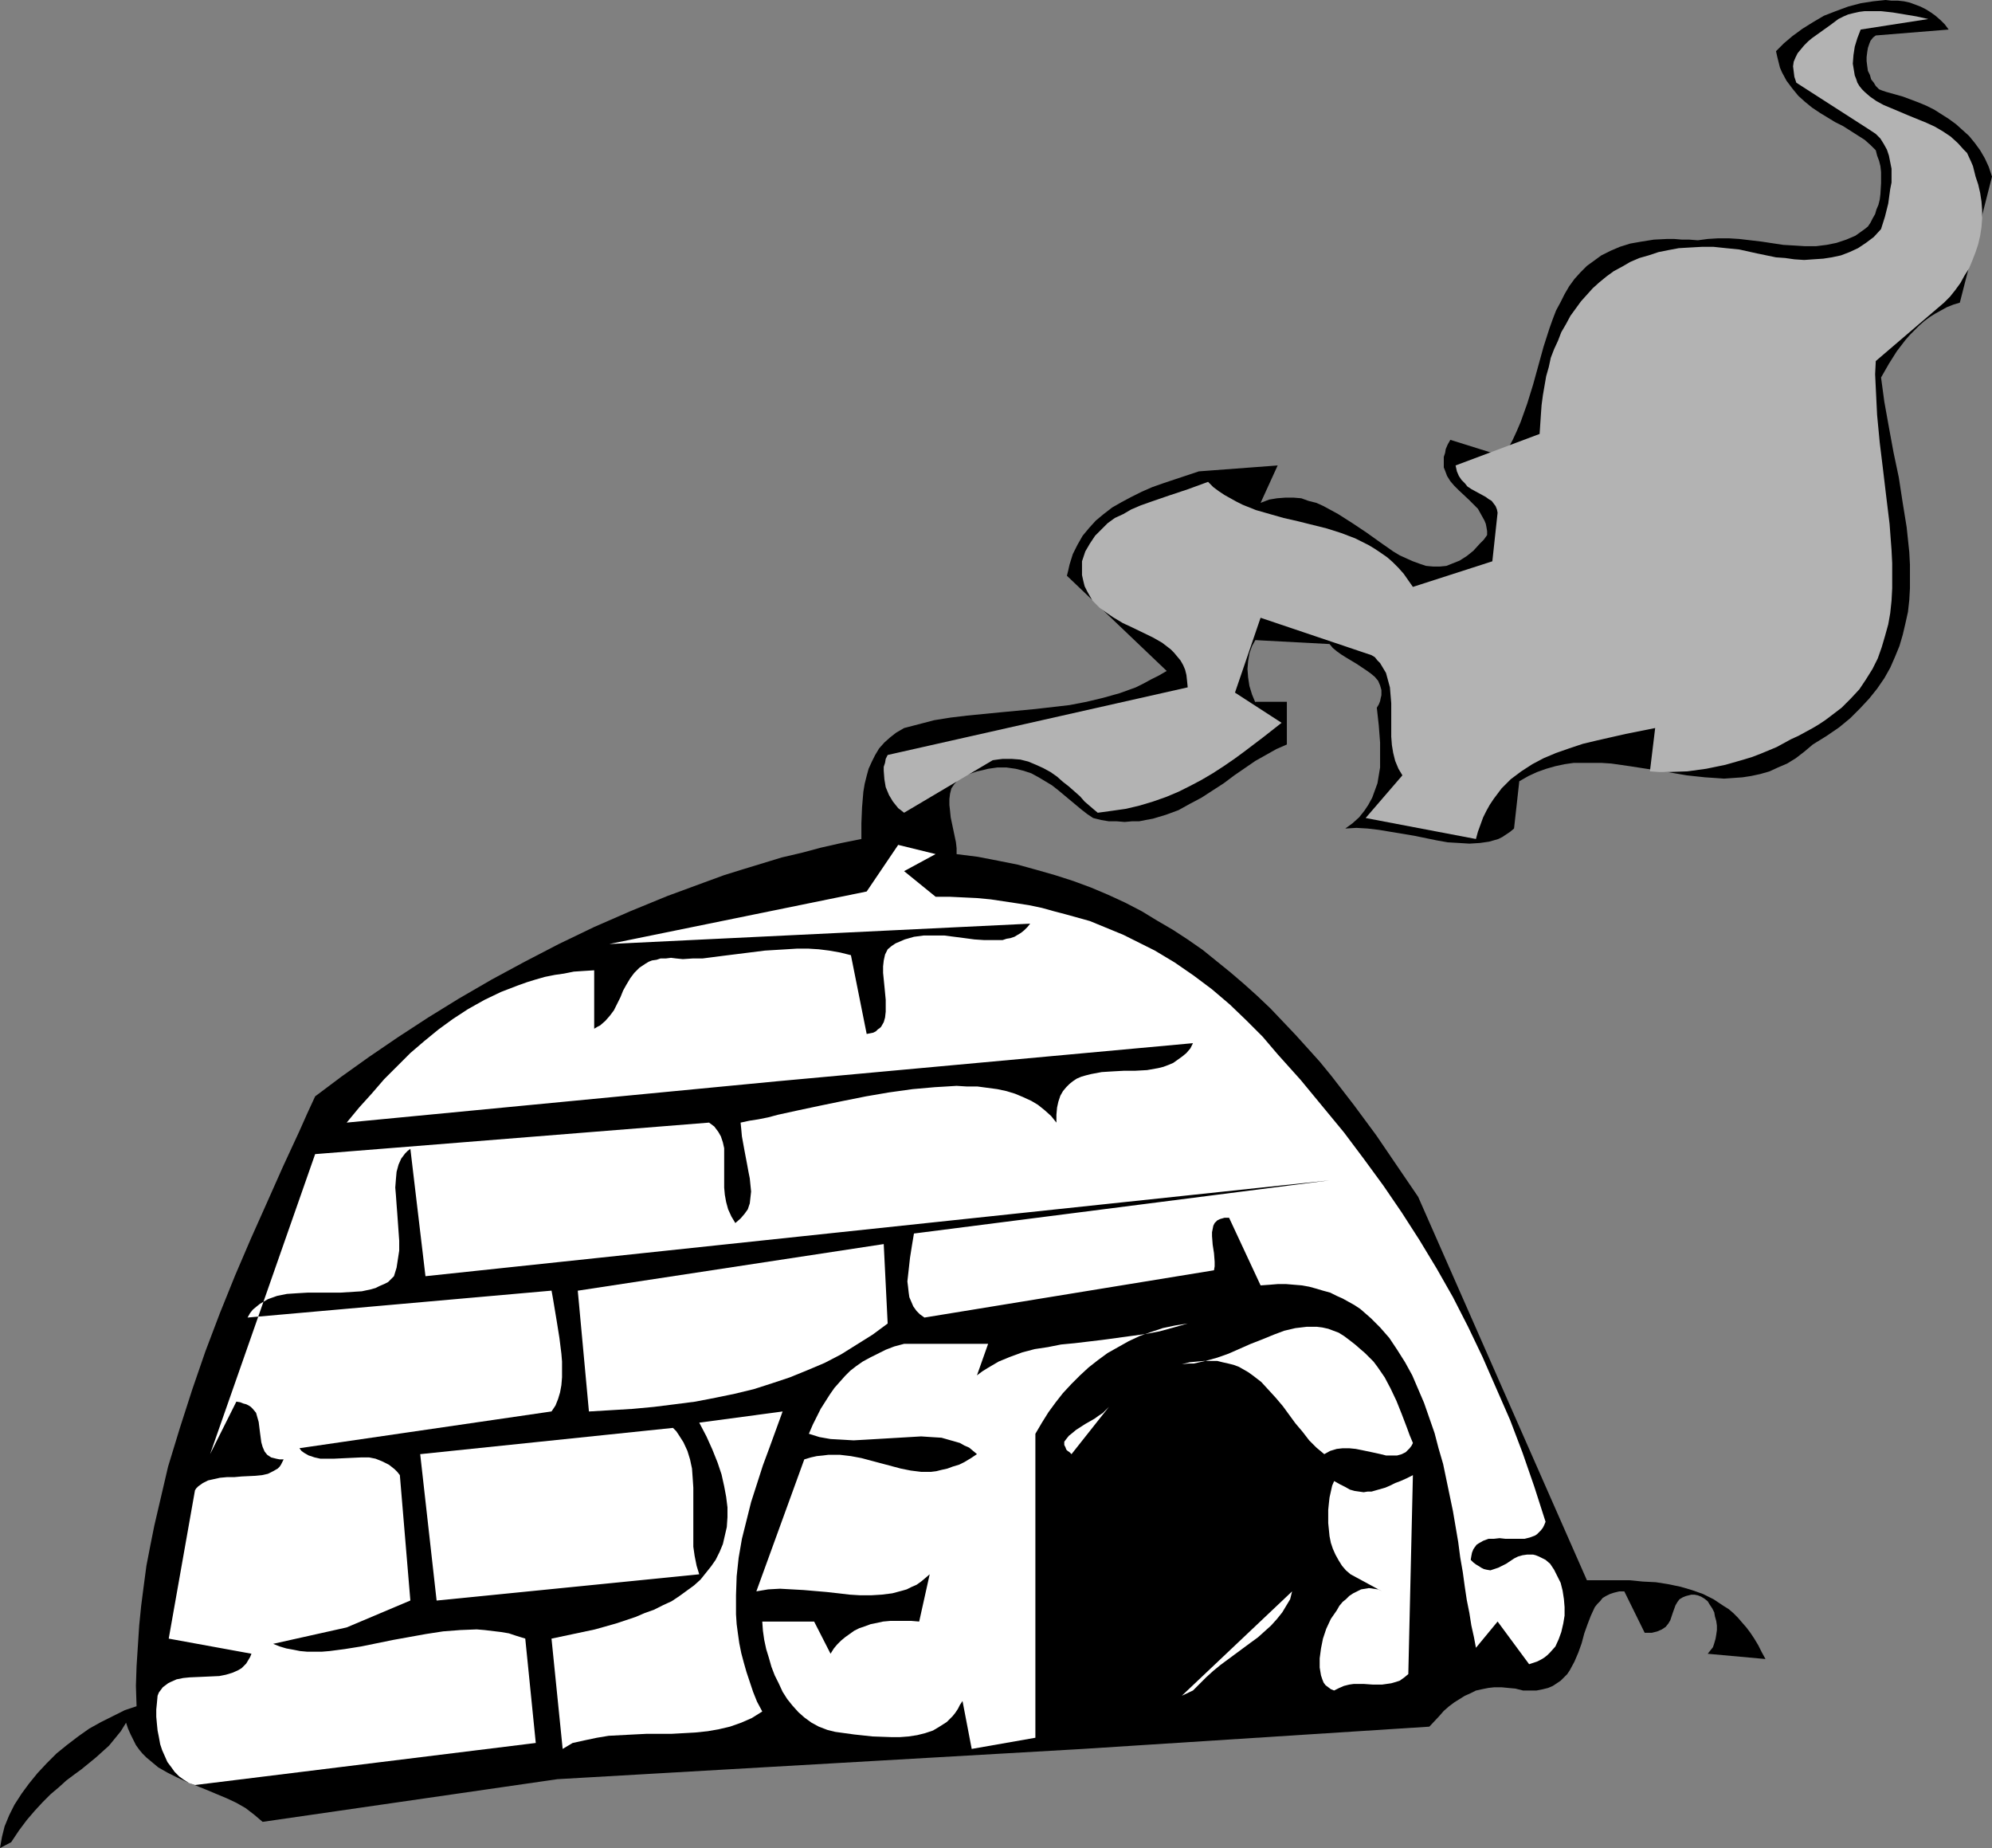 <?xml version="1.0" encoding="UTF-8" standalone="no"?>
<svg
   version="1.0"
   width="129.724mm"
   height="120.336mm"
   id="svg21"
   sodipodi:docname="Igloo 02.wmf"
   xmlns:inkscape="http://www.inkscape.org/namespaces/inkscape"
   xmlns:sodipodi="http://sodipodi.sourceforge.net/DTD/sodipodi-0.dtd"
   xmlns="http://www.w3.org/2000/svg"
   xmlns:svg="http://www.w3.org/2000/svg">
  <rect width="100%" height="100%" fill="#808080" stroke="none"/>
  <sodipodi:namedview
     id="namedview21"
     pagecolor="#ffffff"
     bordercolor="#000000"
     borderopacity="0.25"
     inkscape:showpageshadow="2"
     inkscape:pageopacity="0.0"
     inkscape:pagecheckerboard="0"
     inkscape:deskcolor="#d1d1d1"
     inkscape:document-units="mm" />
  <defs
     id="defs1">
    <pattern
       id="WMFhbasepattern"
       patternUnits="userSpaceOnUse"
       width="6"
       height="6"
       x="0"
       y="0" />
  </defs>
  <path
     style="fill:#000000;fill-opacity:1;fill-rule:evenodd;stroke:none"
     d="m 0,454.812 0.485,-2.747 0.646,-2.585 1.131,-2.747 1.293,-2.585 1.778,-2.747 1.778,-2.424 2.101,-2.585 2.262,-2.424 2.424,-2.424 2.586,-2.1 2.747,-2.1 2.747,-1.939 2.909,-1.616 2.909,-1.454 2.909,-1.454 2.909,-0.969 -0.162,-5.009 0.162,-4.847 0.323,-5.009 0.323,-5.009 0.485,-4.847 0.646,-5.009 0.646,-4.847 0.97,-5.009 0.97,-4.847 1.131,-4.847 1.131,-4.847 1.131,-4.847 2.909,-9.532 3.07,-9.532 3.232,-9.371 3.555,-9.371 3.717,-9.209 3.878,-9.048 4.04,-9.048 3.878,-8.725 4.04,-8.725 1.939,-4.362 1.939,-4.201 6.464,-4.847 6.787,-4.847 7.11,-4.847 7.434,-4.847 7.595,-4.685 8.08,-4.685 8.08,-4.362 8.403,-4.362 8.726,-4.201 8.888,-3.878 9.05,-3.716 9.211,-3.393 4.848,-1.777 4.686,-1.454 9.534,-2.908 4.848,-1.131 4.848,-1.293 5.01,-1.131 4.848,-0.969 v -3.878 l 0.162,-3.878 0.323,-3.878 0.323,-1.939 0.485,-1.939 0.485,-1.777 0.808,-1.777 0.808,-1.616 0.97,-1.616 1.293,-1.454 1.454,-1.293 1.454,-1.131 1.939,-1.131 3.717,-0.969 3.717,-0.969 4.04,-0.646 4.04,-0.485 8.242,-0.808 8.565,-0.808 4.202,-0.485 4.202,-0.485 4.202,-0.808 4.04,-0.969 4.04,-1.131 4.04,-1.454 1.939,-0.969 1.778,-0.969 1.939,-0.969 1.939,-1.131 -24.563,-23.427 0.323,-1.293 0.323,-1.454 0.808,-2.585 1.131,-2.262 1.293,-2.262 1.616,-1.939 1.616,-1.777 1.939,-1.616 2.101,-1.616 2.262,-1.293 2.424,-1.293 2.586,-1.293 2.586,-1.131 2.747,-0.969 2.909,-0.969 5.818,-1.939 19.392,-1.454 -4.202,9.209 2.101,-0.808 1.939,-0.323 2.101,-0.162 h 1.939 l 1.939,0.162 1.778,0.646 1.939,0.485 1.778,0.808 1.778,0.969 1.778,0.969 3.555,2.262 3.394,2.262 3.394,2.424 3.232,2.262 1.616,0.969 1.778,0.808 1.454,0.646 1.778,0.646 1.454,0.485 1.778,0.162 h 1.616 l 1.616,-0.162 1.616,-0.646 1.616,-0.646 1.778,-1.131 1.616,-1.293 1.616,-1.777 0.97,-0.969 0.808,-1.131 v -0.969 l -0.162,-0.969 -0.162,-0.808 -0.323,-0.808 -0.808,-1.454 -0.808,-1.454 -1.131,-1.131 -1.131,-1.131 -2.424,-2.262 -1.131,-1.131 -0.97,-1.131 -0.808,-1.293 -0.485,-1.293 -0.323,-0.808 v -0.808 -0.969 -0.808 l 0.323,-0.969 0.162,-0.969 0.485,-1.131 0.646,-1.131 12.928,4.039 1.293,-1.939 1.131,-2.1 0.97,-2.1 0.97,-2.262 1.616,-4.524 1.454,-4.685 1.293,-4.685 1.293,-4.685 1.454,-4.524 0.808,-2.262 0.808,-2.1 1.131,-2.1 0.97,-1.939 1.131,-1.939 1.293,-1.777 1.454,-1.616 1.616,-1.616 1.778,-1.293 1.778,-1.293 2.262,-1.131 2.262,-0.969 2.586,-0.808 2.747,-0.485 3.07,-0.485 3.232,-0.162 h 1.778 l 1.939,0.162 h 1.778 l 2.101,0.162 2.424,-0.323 2.586,-0.162 h 2.586 l 2.586,0.162 5.494,0.646 5.333,0.808 2.747,0.162 2.586,0.162 h 2.747 l 2.586,-0.323 2.424,-0.485 2.424,-0.808 2.262,-0.969 1.131,-0.808 1.131,-0.808 0.808,-0.646 0.646,-0.969 0.485,-0.969 0.646,-1.131 0.323,-1.131 0.485,-1.131 0.323,-1.293 0.162,-1.293 0.162,-2.747 v -2.747 l -0.162,-1.454 -0.323,-1.293 -0.485,-1.293 -0.323,-1.293 -1.293,-1.293 -1.454,-1.293 -1.778,-1.131 -1.778,-1.131 -1.778,-1.131 -1.939,-0.969 -3.717,-2.262 -1.939,-1.293 -1.778,-1.454 -1.616,-1.454 -1.454,-1.777 -1.454,-1.939 -1.131,-2.1 -0.485,-1.131 -0.323,-1.293 -0.323,-1.293 -0.323,-1.454 1.939,-1.939 2.101,-1.777 2.424,-1.777 2.586,-1.616 2.747,-1.616 2.909,-1.131 3.07,-1.131 3.07,-0.808 3.07,-0.485 L 464.115,0 l 1.454,0.162 h 1.616 l 1.454,0.162 1.454,0.323 1.293,0.485 1.293,0.485 1.293,0.646 1.293,0.808 1.131,0.808 1.293,1.131 0.97,0.969 0.97,1.293 -17.938,1.454 -0.646,0.485 -0.646,0.808 -0.323,0.808 -0.323,0.969 -0.162,0.969 -0.162,1.293 v 0.969 l 0.162,1.293 0.162,1.131 0.485,0.969 0.323,1.131 0.646,0.808 0.485,0.808 0.808,0.808 0.808,0.323 0.97,0.323 4.04,1.131 3.878,1.454 1.939,0.808 1.939,0.969 1.778,1.131 1.778,1.131 1.778,1.293 1.616,1.454 1.616,1.454 1.454,1.777 1.293,1.777 1.131,1.939 0.97,2.1 0.808,2.424 -7.918,31.021 -1.616,0.485 -1.616,0.646 -1.454,0.808 -1.454,0.808 -1.293,0.808 -1.293,0.969 -1.293,1.131 -1.131,1.131 -1.131,1.131 -1.131,1.293 -2.101,2.747 -1.939,3.07 -1.939,3.393 0.808,5.978 1.131,6.301 1.131,6.14 1.293,6.14 0.97,6.301 0.97,5.978 0.323,3.07 0.323,3.07 0.162,3.07 v 2.908 2.908 l -0.162,2.908 -0.323,2.908 -0.646,2.908 -0.646,2.747 -0.808,2.747 -1.131,2.747 -1.131,2.585 -1.454,2.585 -1.778,2.585 -1.939,2.424 -2.262,2.424 -2.424,2.424 -2.747,2.262 -3.07,2.1 -3.394,2.1 -2.101,1.777 -2.101,1.616 -2.101,1.293 -2.262,0.969 -2.101,0.969 -2.262,0.646 -2.262,0.485 -2.101,0.323 -2.262,0.162 -2.262,0.162 -2.262,-0.162 -2.424,-0.162 -4.525,-0.485 -4.686,-0.808 -9.373,-1.454 -4.525,-0.646 -2.424,-0.162 h -2.262 -2.262 -2.262 l -2.262,0.323 -2.262,0.485 -2.262,0.646 -2.262,0.808 -2.101,0.969 -2.262,1.293 -1.293,11.633 -0.97,0.808 -0.97,0.646 -0.97,0.646 -0.97,0.485 -1.131,0.323 -1.131,0.323 -2.262,0.323 -2.586,0.162 -2.586,-0.162 -2.747,-0.162 -2.747,-0.485 -5.494,-1.131 -5.818,-0.969 -2.909,-0.485 -2.747,-0.323 -2.747,-0.162 -2.747,0.162 1.778,-1.293 1.616,-1.454 1.293,-1.616 0.97,-1.454 0.97,-1.777 0.646,-1.777 0.646,-1.777 0.323,-1.939 0.323,-1.939 v -1.939 -2.1 -2.1 l -0.323,-4.201 -0.485,-4.362 0.485,-0.808 0.323,-0.808 0.162,-0.808 0.162,-0.646 v -0.646 -0.646 l -0.323,-1.131 -0.485,-1.131 -0.808,-0.969 -0.97,-0.808 -1.131,-0.808 -2.424,-1.616 -2.424,-1.454 -1.293,-0.808 -1.131,-0.808 -0.97,-0.808 -0.808,-0.969 -18.261,-0.969 -0.808,1.454 -0.646,1.777 -0.323,1.939 -0.162,1.939 0.162,2.1 0.323,2.1 0.646,2.1 0.808,1.939 v -0.162 h 7.757 v 10.502 l -2.586,1.131 -2.586,1.454 -2.586,1.454 -2.586,1.777 -2.586,1.777 -2.586,1.939 -2.747,1.777 -2.747,1.777 -2.747,1.454 -2.909,1.616 -3.07,1.131 -1.616,0.485 -1.616,0.485 -1.778,0.323 -1.616,0.323 h -1.778 l -1.778,0.162 -1.939,-0.162 h -1.939 l -1.939,-0.323 -1.939,-0.485 -1.454,-0.969 -1.454,-1.131 -2.909,-2.424 -2.909,-2.424 -1.454,-1.131 -1.616,-0.969 -1.616,-0.969 -1.778,-0.969 -1.939,-0.646 -1.939,-0.485 -2.262,-0.323 h -2.262 l -1.131,0.162 -1.131,0.162 -1.293,0.323 -1.454,0.323 -0.97,0.323 -0.97,0.323 -0.808,0.162 -0.808,0.485 -0.646,0.323 -0.485,0.485 -0.97,1.131 -0.646,0.969 -0.323,1.293 -0.162,1.293 v 1.454 l 0.162,1.454 0.162,1.616 0.646,3.07 0.646,3.07 0.162,1.454 v 1.454 l 5.171,0.646 5.01,0.969 4.848,0.969 4.686,1.293 4.525,1.293 4.525,1.454 4.363,1.616 4.202,1.777 4.202,1.939 4.04,2.1 3.717,2.262 3.878,2.262 3.717,2.424 3.717,2.585 3.394,2.747 3.394,2.747 3.394,2.908 3.232,2.908 3.232,3.07 3.07,3.231 3.07,3.231 3.07,3.393 2.909,3.231 2.909,3.554 5.494,7.109 5.494,7.432 5.171,7.594 5.171,7.594 41.531,94.355 h 3.555 3.555 3.394 l 3.232,0.323 3.232,0.162 3.07,0.485 3.07,0.646 2.747,0.808 2.747,0.969 2.586,1.293 2.424,1.616 1.293,0.808 1.131,0.969 1.131,1.131 0.97,1.131 1.131,1.293 0.97,1.293 0.97,1.454 0.97,1.616 0.808,1.616 0.97,1.777 -14.221,-1.293 0.646,-0.808 0.646,-0.808 0.323,-0.969 0.323,-1.131 0.162,-0.969 0.162,-1.131 v -1.131 l -0.162,-1.131 -0.323,-1.131 -0.162,-0.969 -0.485,-0.969 -0.646,-0.969 -0.485,-0.808 -0.808,-0.646 -0.808,-0.485 -0.808,-0.323 -0.808,-0.162 h -0.808 l -0.646,0.162 -0.646,0.162 -0.808,0.323 -0.808,0.485 -0.485,0.646 -0.485,0.808 -0.646,1.777 -0.646,1.939 -0.485,0.808 -0.646,0.808 -0.97,0.646 -1.131,0.485 -0.646,0.162 -0.646,0.162 h -0.808 -0.97 l -5.01,-10.179 h -1.293 l -1.293,0.323 -0.97,0.323 -0.97,0.485 -0.808,0.485 -0.646,0.808 -0.646,0.646 -0.646,0.808 -0.97,2.1 -0.808,2.1 -0.808,2.262 -0.646,2.424 -0.808,2.262 -0.97,2.262 -1.131,2.1 -0.646,0.969 -0.808,0.808 -0.808,0.808 -0.97,0.646 -0.97,0.646 -1.131,0.485 -1.293,0.323 -1.616,0.323 h -1.454 -1.778 l -1.939,-0.485 -1.778,-0.162 -1.616,-0.162 h -1.778 l -1.454,0.162 -1.616,0.323 -1.454,0.323 -1.293,0.646 -1.454,0.646 -1.293,0.808 -1.293,0.808 -1.293,0.969 -1.293,1.131 -1.131,1.293 -2.424,2.585 -85.486,5.493 -129.118,7.432 -72.558,10.502 -2.101,-1.777 -2.101,-1.616 -2.262,-1.293 -2.424,-1.131 -5.01,-2.1 -2.424,-0.969 -2.424,-0.969 -2.424,-1.131 -2.262,-1.131 -2.262,-1.293 -1.939,-1.616 -0.97,-0.808 -0.97,-0.969 -0.808,-0.969 -0.808,-1.131 -0.646,-1.293 -0.646,-1.293 -0.646,-1.454 -0.485,-1.454 -1.293,2.1 -1.454,1.777 -1.454,1.777 -1.616,1.454 -1.616,1.454 -1.778,1.454 -1.778,1.454 -1.778,1.293 -1.939,1.454 -1.778,1.616 -2.101,1.777 -1.939,1.939 -1.939,2.1 -1.939,2.262 -1.939,2.585 -1.939,2.908 z"
     id="path1" />
  <path
     style="fill:#ffffff;fill-opacity:1;fill-rule:evenodd;stroke:none"
     d="m 47.995,439.301 -1.454,-0.485 -1.293,-0.808 -1.131,-0.808 -1.131,-1.131 -0.808,-1.131 -0.97,-1.293 -0.646,-1.454 -0.646,-1.454 -0.485,-1.454 -0.323,-1.777 -0.323,-1.616 -0.162,-1.616 -0.162,-1.777 v -1.777 l 0.162,-1.616 0.162,-1.777 0.323,-0.808 0.485,-0.646 0.485,-0.646 0.646,-0.485 0.646,-0.485 0.646,-0.323 1.454,-0.646 1.616,-0.323 1.616,-0.162 3.717,-0.162 3.555,-0.162 1.616,-0.323 1.616,-0.485 1.454,-0.646 0.808,-0.485 0.485,-0.485 0.646,-0.646 0.485,-0.808 0.485,-0.808 0.323,-0.808 -20.362,-3.716 6.464,-36.514 0.323,-0.485 0.485,-0.485 1.131,-0.808 1.293,-0.646 1.454,-0.323 1.454,-0.323 1.778,-0.162 h 1.778 l 1.778,-0.162 3.394,-0.162 1.616,-0.162 1.454,-0.323 1.293,-0.646 1.131,-0.646 0.485,-0.485 0.323,-0.485 0.323,-0.646 0.323,-0.646 h -0.97 l -0.808,-0.162 -0.646,-0.162 -0.646,-0.162 -0.485,-0.323 -0.485,-0.323 -0.646,-0.808 -0.485,-1.131 -0.323,-1.131 -0.323,-2.424 -0.323,-2.585 -0.323,-1.131 -0.323,-1.131 -0.808,-0.969 -0.485,-0.485 -0.485,-0.323 -0.646,-0.323 -0.646,-0.162 -0.808,-0.323 -0.97,-0.162 -6.464,12.925 25.856,-73.836 96.96,-7.755 0.646,0.485 0.646,0.485 0.97,1.293 0.646,1.131 0.485,1.454 0.323,1.454 v 1.454 3.231 3.393 1.616 l 0.162,1.777 0.323,1.777 0.485,1.777 0.808,1.777 0.97,1.616 1.293,-1.131 0.97,-1.131 0.808,-1.131 0.485,-1.454 0.162,-1.454 0.162,-1.454 -0.162,-1.616 -0.162,-1.616 -0.323,-1.616 -0.323,-1.777 -0.646,-3.393 -0.646,-3.554 -0.162,-1.777 -0.162,-1.616 2.262,-0.485 2.101,-0.323 2.424,-0.485 2.424,-0.646 5.171,-1.131 5.333,-1.131 5.494,-1.131 5.656,-1.131 5.656,-0.969 5.818,-0.808 5.494,-0.485 2.747,-0.162 2.586,-0.162 2.586,0.162 h 2.586 l 2.424,0.323 2.424,0.323 2.262,0.485 2.101,0.646 1.939,0.808 2.101,0.969 1.616,0.969 1.616,1.293 1.616,1.454 1.293,1.616 v -1.939 l 0.162,-1.777 0.323,-1.454 0.485,-1.454 0.646,-1.131 0.808,-0.969 0.808,-0.808 0.808,-0.646 0.97,-0.646 1.131,-0.485 1.131,-0.323 1.293,-0.323 2.586,-0.485 2.586,-0.162 2.909,-0.162 h 2.747 l 2.909,-0.162 2.747,-0.485 1.293,-0.323 1.293,-0.485 1.131,-0.485 1.131,-0.808 1.131,-0.808 0.97,-0.808 0.97,-1.131 0.646,-1.293 -102.293,9.371 -106.009,10.179 3.07,-3.716 3.07,-3.393 3.07,-3.554 3.232,-3.231 3.232,-3.231 3.394,-2.908 3.555,-2.908 3.555,-2.585 3.717,-2.424 4.04,-2.262 4.04,-1.939 4.202,-1.616 2.262,-0.808 2.101,-0.646 2.262,-0.646 2.424,-0.485 2.262,-0.323 2.424,-0.485 2.424,-0.162 2.586,-0.162 v 14.379 l 0.808,-0.485 0.646,-0.323 1.293,-1.131 1.131,-1.293 0.97,-1.293 1.616,-3.231 0.646,-1.616 0.808,-1.454 0.97,-1.616 0.97,-1.293 1.293,-1.293 1.454,-0.969 0.808,-0.485 0.808,-0.323 1.131,-0.162 0.97,-0.323 h 1.293 l 1.293,-0.162 1.293,0.162 1.616,0.162 2.424,-0.162 h 2.424 l 5.01,-0.646 5.171,-0.646 5.171,-0.646 5.333,-0.323 2.586,-0.162 h 2.747 l 2.586,0.162 2.586,0.323 2.747,0.485 2.586,0.646 v 0 l 3.878,19.388 0.808,-0.162 0.808,-0.162 0.646,-0.323 0.485,-0.485 0.485,-0.323 0.323,-0.323 0.646,-1.131 0.323,-1.131 0.162,-1.454 v -1.454 -1.454 l -0.323,-3.393 -0.323,-3.231 v -1.616 l 0.162,-1.454 0.323,-1.454 0.646,-1.293 0.97,-0.808 0.97,-0.646 1.131,-0.485 1.131,-0.485 1.131,-0.323 1.131,-0.323 2.424,-0.323 h 2.424 2.586 l 5.01,0.646 2.424,0.323 2.424,0.162 h 2.262 2.262 l 0.97,-0.323 0.97,-0.162 0.97,-0.323 0.808,-0.485 0.808,-0.485 0.808,-0.646 0.808,-0.808 0.646,-0.808 -103.585,5.009 63.347,-12.925 7.757,-11.471 9.211,2.262 -7.757,4.201 7.757,6.301 h 3.394 l 3.394,0.162 3.394,0.162 3.394,0.323 3.232,0.485 3.232,0.485 3.07,0.485 3.07,0.646 2.909,0.808 3.07,0.808 2.909,0.808 2.909,0.808 2.747,1.131 2.747,1.131 2.747,1.131 2.586,1.293 5.171,2.585 4.848,2.908 4.686,3.231 4.525,3.393 4.363,3.716 4.04,3.878 4.04,4.039 3.717,4.362 5.656,6.301 5.333,6.463 5.333,6.463 4.848,6.463 4.848,6.624 4.525,6.624 4.363,6.786 4.202,6.947 4.04,7.109 3.717,7.271 3.555,7.432 3.394,7.755 3.394,7.755 3.07,8.078 2.909,8.402 2.747,8.563 -0.323,0.808 -0.323,0.646 -0.485,0.646 -0.485,0.485 -0.485,0.485 -0.485,0.323 -1.293,0.485 -1.293,0.323 h -1.616 -3.07 l -1.454,-0.162 -1.454,0.162 h -1.293 l -1.293,0.485 -1.131,0.646 -0.485,0.323 -0.485,0.646 -0.323,0.485 -0.323,0.808 -0.162,0.808 -0.162,0.969 0.646,0.646 0.646,0.485 0.808,0.485 0.485,0.323 0.646,0.323 0.646,0.162 0.97,0.162 0.97,-0.323 0.97,-0.323 1.939,-0.969 1.939,-1.293 0.97,-0.485 1.131,-0.323 1.131,-0.162 h 1.454 l 0.646,0.162 0.808,0.323 0.646,0.323 0.97,0.485 1.131,0.969 0.97,1.454 0.808,1.616 0.808,1.616 0.485,1.939 0.323,2.1 0.162,1.939 v 2.1 l -0.323,1.939 -0.485,2.1 -0.646,1.777 -0.808,1.777 -1.293,1.454 -0.646,0.646 -0.808,0.646 -0.808,0.485 -0.97,0.485 -0.97,0.323 -0.97,0.323 -7.757,-10.502 -5.333,6.463 -0.485,-2.585 -0.646,-2.908 -0.485,-3.07 -0.646,-3.231 -0.485,-3.231 -0.485,-3.554 -0.646,-3.716 -0.485,-3.716 -1.293,-7.594 -1.616,-7.755 -0.808,-3.878 -1.131,-3.878 -0.97,-3.716 -1.293,-3.716 -1.293,-3.716 -1.454,-3.393 -1.454,-3.393 -1.778,-3.231 -1.939,-3.07 -1.939,-2.908 -2.262,-2.585 -2.262,-2.262 -2.586,-2.262 -1.454,-0.969 -1.454,-0.808 -1.454,-0.808 -1.454,-0.646 -1.616,-0.808 -1.778,-0.485 -1.616,-0.485 -1.778,-0.485 -1.778,-0.323 -1.939,-0.162 -1.939,-0.162 h -2.101 l -1.939,0.162 -2.262,0.162 -7.757,-16.641 h -1.131 l -1.131,0.323 -0.646,0.323 -0.646,0.646 -0.323,0.646 -0.162,0.808 -0.162,0.808 v 0.969 l 0.162,2.1 0.323,2.1 0.162,2.1 v 1.131 l -0.162,0.969 -71.266,11.633 -1.131,-0.808 -0.808,-0.808 -0.808,-1.131 -0.485,-1.131 -0.485,-1.131 -0.162,-1.131 -0.162,-1.454 -0.162,-1.293 0.323,-2.908 0.323,-2.908 0.485,-3.07 0.485,-2.908 102.293,-13.087 -222.523,23.589 -3.717,-31.344 -0.646,0.485 -0.646,0.646 -0.485,0.646 -0.485,0.646 -0.646,1.454 -0.485,1.777 -0.162,1.777 -0.162,2.1 0.162,1.939 0.162,2.262 0.162,2.1 0.162,2.262 0.323,4.524 v 2.424 l -0.323,2.1 -0.323,2.1 -0.646,2.1 -0.808,0.808 -0.646,0.646 -0.97,0.485 -1.131,0.485 -0.97,0.485 -1.131,0.323 -2.262,0.485 -2.586,0.162 -2.586,0.162 h -5.494 -2.586 l -2.747,0.162 -2.424,0.162 -2.424,0.485 -2.262,0.808 -1.939,1.131 -0.808,0.646 -0.97,0.808 -0.646,0.808 -0.646,1.131 74.821,-6.624 0.323,1.777 0.323,1.939 0.646,3.878 0.646,4.039 0.485,3.878 0.162,1.939 v 2.1 1.777 l -0.162,1.939 -0.323,1.777 -0.485,1.616 -0.646,1.616 -0.97,1.454 -62.054,9.048 0.485,0.646 0.646,0.485 1.131,0.646 1.454,0.485 1.454,0.323 h 1.616 1.616 l 3.394,-0.162 3.555,-0.162 h 1.778 l 1.616,0.323 1.616,0.646 1.616,0.808 0.646,0.485 0.808,0.646 0.646,0.646 0.646,0.808 2.586,30.859 -15.675,6.624 -18.099,4.039 1.616,0.646 1.616,0.485 1.778,0.323 1.616,0.323 1.778,0.162 h 3.555 l 1.939,-0.162 3.717,-0.485 4.04,-0.646 7.918,-1.616 8.08,-1.454 4.202,-0.646 4.202,-0.323 4.04,-0.162 1.939,0.162 4.04,0.485 1.939,0.323 1.939,0.646 2.101,0.646 2.586,25.689 z"
     id="path2" />
  <path
     style="fill:#ffffff;fill-opacity:1;fill-rule:evenodd;stroke:none"
     d="m 138.491,430.415 -2.747,-27.143 5.333,-1.131 5.333,-1.131 5.171,-1.454 4.848,-1.616 2.262,-0.969 2.262,-0.808 2.262,-1.131 2.101,-0.969 1.939,-1.293 1.778,-1.293 1.778,-1.293 1.616,-1.454 1.293,-1.616 1.293,-1.616 1.131,-1.616 0.97,-1.939 0.808,-1.939 0.485,-2.1 0.485,-2.1 0.162,-2.424 v -2.424 l -0.323,-2.585 -0.485,-2.585 -0.646,-2.908 -0.97,-2.908 -1.293,-3.231 -1.454,-3.231 -1.778,-3.393 20.523,-2.747 -3.232,8.886 -1.616,4.362 -1.454,4.524 -1.454,4.524 -1.131,4.524 -1.131,4.524 -0.808,4.685 -0.485,4.524 -0.162,4.685 v 4.685 l 0.162,2.424 0.323,2.424 0.323,2.262 0.485,2.424 0.646,2.424 0.646,2.262 0.808,2.424 0.808,2.424 0.97,2.424 1.293,2.424 -1.293,0.808 -1.293,0.808 -2.586,1.131 -2.747,0.969 -2.747,0.646 -2.747,0.485 -3.07,0.323 -2.909,0.162 -2.909,0.162 h -6.141 l -3.232,0.162 -3.07,0.162 -3.07,0.162 -2.909,0.485 -3.07,0.646 -2.909,0.646 z"
     id="path3" />
  <path
     style="fill:#ffffff;fill-opacity:1;fill-rule:evenodd;stroke:none"
     d="m 239.168,430.415 -2.262,-11.794 -0.646,0.969 -0.485,0.969 -0.646,0.969 -0.646,0.808 -1.454,1.454 -1.778,1.131 -1.616,0.969 -1.939,0.646 -1.939,0.485 -2.101,0.323 -2.101,0.162 h -2.262 l -4.525,-0.162 -4.525,-0.485 -4.686,-0.646 -1.939,-0.485 -2.101,-0.808 -1.778,-0.969 -1.778,-1.293 -1.454,-1.293 -1.454,-1.616 -1.293,-1.616 -1.131,-1.777 -0.97,-2.1 -0.97,-1.939 -0.808,-2.1 -0.646,-2.262 -0.646,-2.1 -0.485,-2.262 -0.323,-2.262 -0.162,-2.262 h 12.766 l 4.04,7.917 0.808,-1.293 0.808,-0.969 0.97,-0.969 0.97,-0.808 1.131,-0.808 1.131,-0.808 1.293,-0.646 1.454,-0.485 1.293,-0.485 1.616,-0.323 1.454,-0.323 1.778,-0.162 h 1.616 1.778 1.778 l 1.939,0.162 2.586,-11.633 -1.131,0.969 -0.97,0.808 -1.131,0.808 -1.131,0.485 -1.293,0.646 -1.131,0.323 -2.424,0.646 -2.586,0.323 -2.586,0.162 h -2.747 l -2.586,-0.162 -2.747,-0.323 -2.909,-0.323 -5.656,-0.485 -2.909,-0.162 -2.909,-0.162 -2.909,0.162 -2.909,0.485 11.797,-32.475 1.616,-0.485 1.454,-0.323 1.616,-0.162 1.293,-0.162 h 1.454 1.293 l 2.747,0.323 2.586,0.485 2.424,0.646 2.424,0.646 2.424,0.646 2.424,0.646 2.424,0.485 2.586,0.323 h 2.424 l 1.293,-0.162 1.293,-0.323 1.454,-0.323 1.293,-0.485 1.616,-0.485 1.293,-0.646 1.616,-0.969 1.454,-0.969 -0.97,-0.808 -0.97,-0.808 -1.131,-0.485 -1.131,-0.646 -2.262,-0.646 -2.262,-0.646 -2.586,-0.162 -2.424,-0.162 -2.747,0.162 -2.747,0.162 -2.747,0.162 -2.747,0.162 -2.747,0.162 -2.909,0.162 -2.747,-0.162 -2.909,-0.162 -2.747,-0.485 -2.586,-0.808 0.97,-2.262 0.97,-1.939 0.97,-1.939 1.131,-1.777 1.131,-1.777 1.131,-1.616 1.293,-1.454 1.293,-1.454 1.293,-1.293 1.454,-1.131 1.616,-1.131 1.778,-0.969 1.939,-0.969 1.939,-0.969 2.101,-0.808 2.424,-0.646 h 20.685 l -2.747,7.755 1.293,-0.969 1.293,-0.808 2.747,-1.616 2.747,-1.131 3.07,-1.131 3.07,-0.808 3.232,-0.485 3.232,-0.646 3.394,-0.323 6.787,-0.808 7.11,-0.969 3.555,-0.485 3.394,-0.646 3.555,-0.969 3.394,-0.969 -3.07,0.485 -3.07,0.646 -2.909,0.969 -2.747,0.969 -2.747,1.293 -2.586,1.454 -2.586,1.454 -2.424,1.777 -2.262,1.777 -2.101,1.939 -2.101,2.1 -2.101,2.262 -1.778,2.262 -1.778,2.424 -1.616,2.585 -1.616,2.747 v 74.806 z"
     id="path4" />
  <path
     style="fill:#ffffff;fill-opacity:1;fill-rule:evenodd;stroke:none"
     d="m 266.317,421.206 46.702,-47.985 z"
     id="path5" />
  <path
     style="fill:#ffffff;fill-opacity:1;fill-rule:evenodd;stroke:none"
     d="m 277.952,418.621 37.491,-34.737 z"
     id="path6" />
  <path
     style="fill:#ffffff;fill-opacity:1;fill-rule:evenodd;stroke:none"
     d="m 290.88,417.328 27.149,-25.689 -0.485,1.939 -0.97,1.616 -0.97,1.616 -1.293,1.616 -1.454,1.616 -1.616,1.454 -1.616,1.454 -1.778,1.293 -3.717,2.747 -3.717,2.747 -1.778,1.454 -1.778,1.616 -1.616,1.616 -1.616,1.616 z"
     id="path7" />
  <path
     style="fill:#ffffff;fill-opacity:1;fill-rule:evenodd;stroke:none"
     d="m 310.272,416.036 6.464,-6.463 z"
     id="path8" />
  <path
     style="fill:#ffffff;fill-opacity:1;fill-rule:evenodd;stroke:none"
     d="m 328.371,416.036 -0.808,-0.323 -0.646,-0.485 -0.646,-0.485 -0.485,-0.646 -0.323,-0.808 -0.323,-0.969 -0.323,-1.939 v -2.262 l 0.323,-2.424 0.485,-2.424 0.808,-2.424 1.131,-2.424 1.454,-2.1 0.646,-1.131 0.808,-0.969 0.808,-0.646 0.808,-0.808 0.97,-0.646 0.97,-0.485 0.97,-0.485 0.97,-0.162 0.97,-0.162 1.131,0.162 1.131,0.162 0.97,0.485 -7.757,-4.201 -1.131,-0.969 -0.97,-1.131 -0.808,-1.293 -0.808,-1.454 -0.646,-1.454 -0.485,-1.454 -0.323,-1.616 -0.162,-1.616 -0.162,-1.616 v -1.616 -1.616 l 0.162,-1.616 0.162,-1.454 0.323,-1.454 0.323,-1.454 0.485,-1.131 1.454,0.808 1.293,0.646 1.131,0.646 1.131,0.323 1.131,0.162 1.131,0.162 0.97,-0.162 h 0.97 l 1.131,-0.323 1.131,-0.323 1.131,-0.323 1.131,-0.485 1.293,-0.646 1.293,-0.485 1.454,-0.646 1.616,-0.808 -1.131,48.955 -0.97,0.808 -1.131,0.808 -0.97,0.323 -1.131,0.323 -2.262,0.323 h -2.262 l -2.262,-0.162 h -2.424 l -1.131,0.162 -1.293,0.323 -1.131,0.485 z"
     id="path9" />
  <path
     style="fill:#ffffff;fill-opacity:1;fill-rule:evenodd;stroke:none"
     d="m 263.731,411.027 20.846,-19.388 z"
     id="path10" />
  <path
     style="fill:#ffffff;fill-opacity:1;fill-rule:evenodd;stroke:none"
     d="m 261.307,403.272 5.01,-5.332 z"
     id="path11" />
  <path
     style="fill:#ffffff;fill-opacity:1;fill-rule:evenodd;stroke:none"
     d="m 260.014,396.648 45.086,-46.531 z"
     id="path12" />
  <path
     style="fill:#ffffff;fill-opacity:1;fill-rule:evenodd;stroke:none"
     d="m 270.195,395.194 38.784,-38.776 z"
     id="path13" />
  <path
     style="fill:#ffffff;fill-opacity:1;fill-rule:evenodd;stroke:none"
     d="m 107.464,393.901 -4.04,-36.029 62.216,-6.463 0.808,0.808 0.646,0.969 1.131,1.777 0.97,2.1 0.646,2.1 0.485,2.262 0.162,2.262 0.162,2.424 v 2.262 5.009 4.847 2.424 l 0.323,2.262 0.485,2.424 0.646,2.1 z"
     id="path14" />
  <path
     style="fill:#ffffff;fill-opacity:1;fill-rule:evenodd;stroke:none"
     d="m 288.456,388.892 24.563,-25.851 z"
     id="path15" />
  <path
     style="fill:#ffffff;fill-opacity:1;fill-rule:evenodd;stroke:none"
     d="m 258.56,386.146 36.522,-39.907 z"
     id="path16" />
  <path
     style="fill:#ffffff;fill-opacity:1;fill-rule:evenodd;stroke:none"
     d="m 262.6,370.797 25.856,-25.851 z"
     id="path17" />
  <path
     style="fill:#ffffff;fill-opacity:1;fill-rule:evenodd;stroke:none"
     d="m 263.731,357.872 -0.485,-0.485 -0.485,-0.323 -0.323,-0.323 -0.162,-0.485 -0.323,-0.646 v -0.808 l 0.485,-0.646 0.646,-0.808 0.808,-0.646 0.97,-0.808 2.262,-1.454 2.262,-1.293 1.131,-0.808 0.97,-0.646 0.808,-0.808 0.646,-0.646 z"
     id="path18" />
  <path
     style="fill:#ffffff;fill-opacity:1;fill-rule:evenodd;stroke:none"
     d="m 325.947,357.872 -1.939,-1.616 -1.778,-1.777 -1.616,-2.1 -1.778,-2.1 -3.07,-4.201 -1.778,-2.1 -1.778,-1.939 -1.778,-1.939 -2.101,-1.616 -1.131,-0.808 -1.131,-0.646 -1.131,-0.646 -1.293,-0.485 -1.293,-0.323 -1.454,-0.323 -1.293,-0.323 h -1.616 -1.616 l -1.778,0.162 -1.778,0.162 -1.939,0.485 1.616,-0.162 h 1.293 l 2.909,-0.646 2.909,-0.808 2.747,-0.969 5.494,-2.424 2.909,-1.131 2.747,-1.131 2.586,-0.969 2.747,-0.646 2.747,-0.323 h 1.293 1.293 l 1.293,0.162 1.454,0.323 1.293,0.485 1.293,0.485 1.293,0.808 1.293,0.969 1.454,1.131 1.293,1.131 1.131,0.969 1.131,1.131 0.97,0.969 0.97,1.293 1.778,2.585 1.454,2.747 1.454,3.07 1.293,3.231 1.293,3.393 0.646,1.777 0.808,1.939 -0.323,0.646 -0.485,0.646 -0.485,0.485 -0.485,0.485 -0.97,0.485 -1.131,0.323 h -1.293 -1.454 l -1.293,-0.323 -1.454,-0.323 -3.07,-0.646 -1.616,-0.323 -1.616,-0.162 h -1.616 l -1.454,0.162 -1.616,0.485 z"
     id="path19" />
  <path
     style="fill:#ffffff;fill-opacity:1;fill-rule:evenodd;stroke:none"
     d="m 144.955,347.37 -2.747,-29.728 75.306,-11.471 0.97,19.55 -3.717,2.747 -3.878,2.424 -3.878,2.424 -4.04,2.1 -4.202,1.777 -4.363,1.777 -4.363,1.454 -4.525,1.454 -4.686,1.131 -4.686,0.969 -5.01,0.969 -5.01,0.646 -5.171,0.646 -5.171,0.485 -5.333,0.323 z"
     id="path20" />
  <path
     style="fill:#b3b3b3;fill-opacity:1;fill-rule:evenodd;stroke:none"
     d="m 363.276,206.483 -27.149,-5.17 9.05,-10.502 -0.97,-1.616 -0.808,-1.939 -0.485,-1.939 -0.323,-1.939 -0.162,-2.1 v -1.939 -4.201 -2.1 l -0.162,-1.939 -0.162,-1.939 -0.485,-1.777 -0.485,-1.777 -0.97,-1.616 -0.485,-0.808 -0.646,-0.646 -0.646,-0.808 -0.808,-0.485 -27.31,-9.209 -6.302,18.419 11.474,7.432 -4.525,3.554 -4.686,3.554 -2.424,1.777 -2.586,1.777 -2.747,1.777 -2.747,1.616 -2.747,1.454 -2.909,1.454 -3.07,1.293 -3.232,1.131 -3.232,0.969 -3.394,0.808 -3.394,0.485 -3.555,0.485 -0.97,-0.808 -1.131,-0.969 -1.131,-0.969 -1.131,-1.293 -2.747,-2.424 -1.454,-1.131 -1.454,-1.293 -1.616,-1.131 -1.778,-0.969 -1.778,-0.808 -1.939,-0.808 -1.939,-0.485 -2.101,-0.162 h -2.262 l -1.293,0.162 -1.131,0.162 -21.816,12.925 -0.808,-0.646 -0.646,-0.485 -1.293,-1.616 -0.97,-1.616 -0.808,-1.939 -0.323,-1.939 -0.162,-2.1 v -0.969 l 0.323,-0.969 0.162,-0.969 0.485,-0.969 73.851,-16.641 -0.162,-1.616 -0.162,-1.454 -0.323,-1.293 -0.485,-1.131 -0.646,-1.131 -0.808,-0.969 -0.808,-0.969 -0.808,-0.808 -2.101,-1.616 -2.262,-1.293 -5.01,-2.424 -2.424,-1.131 -2.424,-1.454 -2.101,-1.454 -1.131,-0.808 -0.808,-0.808 -0.97,-0.969 -0.646,-1.131 -0.646,-1.131 -0.646,-1.293 -0.323,-1.293 -0.323,-1.454 v -1.616 -1.777 l 0.808,-2.424 1.131,-1.939 1.293,-1.939 1.454,-1.454 1.616,-1.616 1.778,-1.293 2.101,-0.969 1.939,-1.131 2.262,-0.969 2.262,-0.808 4.686,-1.616 4.848,-1.616 4.848,-1.777 1.293,1.293 1.293,0.969 1.454,0.969 1.454,0.808 1.454,0.808 1.616,0.808 3.232,1.293 3.394,0.969 3.394,0.969 3.555,0.808 7.11,1.777 3.555,1.131 3.394,1.293 1.616,0.808 1.616,0.808 1.616,0.969 1.454,0.969 1.616,1.131 1.293,1.131 1.454,1.454 1.293,1.454 1.131,1.616 1.131,1.616 19.554,-6.301 1.293,-11.956 -0.162,-0.808 -0.323,-0.808 -0.485,-0.646 -0.485,-0.646 -0.808,-0.485 -0.646,-0.485 -1.778,-0.969 -1.778,-0.969 -0.97,-0.646 -0.646,-0.808 -0.808,-0.808 -0.646,-0.969 -0.485,-1.131 -0.323,-1.454 20.685,-7.755 0.323,-4.847 0.162,-2.262 0.323,-2.424 0.808,-4.685 0.646,-2.262 0.485,-2.262 0.808,-2.1 0.97,-2.1 0.808,-2.1 1.131,-1.939 1.131,-2.1 1.293,-1.777 1.293,-1.777 1.454,-1.616 1.454,-1.616 1.616,-1.454 1.778,-1.454 1.778,-1.293 2.101,-1.131 1.939,-1.131 2.262,-0.969 2.262,-0.646 2.424,-0.808 2.424,-0.485 2.586,-0.485 2.747,-0.162 2.909,-0.162 h 2.909 l 3.07,0.323 3.232,0.323 4.363,0.969 4.686,0.969 2.262,0.162 2.262,0.323 2.424,0.162 2.262,-0.162 2.424,-0.162 2.101,-0.323 2.262,-0.485 2.101,-0.808 2.101,-0.969 1.939,-1.293 1.939,-1.454 1.778,-1.939 0.97,-3.07 0.808,-3.231 0.485,-3.554 0.323,-1.616 v -1.777 -1.616 l -0.323,-1.616 -0.323,-1.616 -0.485,-1.454 -0.808,-1.454 -0.808,-1.293 -1.131,-1.131 -1.454,-0.969 -18.099,-11.633 -0.485,-1.454 -0.162,-1.293 -0.162,-1.293 0.162,-1.131 0.485,-1.131 0.485,-0.969 0.808,-0.969 0.808,-0.969 0.97,-0.969 0.97,-0.808 2.262,-1.616 2.262,-1.616 1.939,-1.454 1.293,-0.646 1.131,-0.485 1.293,-0.323 1.454,-0.323 1.293,-0.162 h 1.293 2.747 l 2.909,0.323 2.909,0.485 2.909,0.485 2.909,0.646 -16.645,2.585 -0.808,2.1 -0.646,2.1 -0.323,2.1 -0.162,2.1 0.323,1.939 0.162,0.969 0.323,0.808 0.323,0.969 0.485,0.808 0.646,0.808 0.646,0.646 1.293,1.131 1.616,1.131 1.778,0.969 1.939,0.808 4.202,1.777 4.363,1.777 2.101,0.969 1.939,1.131 1.939,1.293 1.778,1.616 1.454,1.616 0.808,0.808 0.97,2.1 0.485,1.131 0.323,1.293 0.323,1.293 0.646,1.939 0.485,2.1 0.323,2.1 0.162,2.1 v 2.1 l -0.162,2.1 -0.323,2.1 -0.485,2.1 -0.646,1.939 -0.808,2.1 -0.808,1.939 -1.131,1.777 -0.97,1.777 -1.293,1.777 -1.293,1.616 -1.454,1.454 -16.806,14.379 -0.162,3.231 0.162,3.393 0.323,6.624 0.646,6.786 0.808,6.624 0.808,6.786 0.808,6.624 0.485,6.463 0.162,3.231 v 3.07 3.07 l -0.162,3.07 -0.323,3.07 -0.485,2.747 -0.808,2.908 -0.808,2.747 -0.97,2.747 -1.293,2.585 -1.616,2.585 -1.616,2.424 -2.101,2.262 -2.262,2.262 -2.747,2.1 -1.293,0.969 -1.454,0.969 -1.616,0.969 -1.778,0.969 -1.778,0.969 -1.778,0.808 -1.778,0.969 -1.778,0.969 -1.939,0.808 -1.939,0.808 -2.101,0.808 -2.101,0.646 -4.525,1.293 -4.686,0.969 -4.686,0.646 -4.686,0.162 h -2.262 l -2.262,-0.162 1.293,-10.663 -7.272,1.454 -7.11,1.616 -3.394,0.808 -3.394,1.131 -3.232,1.131 -3.07,1.293 -2.747,1.454 -2.747,1.777 -2.586,1.939 -1.131,1.131 -1.131,1.131 -0.97,1.293 -0.97,1.293 -0.97,1.454 -0.808,1.454 -0.808,1.616 -0.646,1.777 -0.646,1.777 z"
     id="path21" />
</svg>
